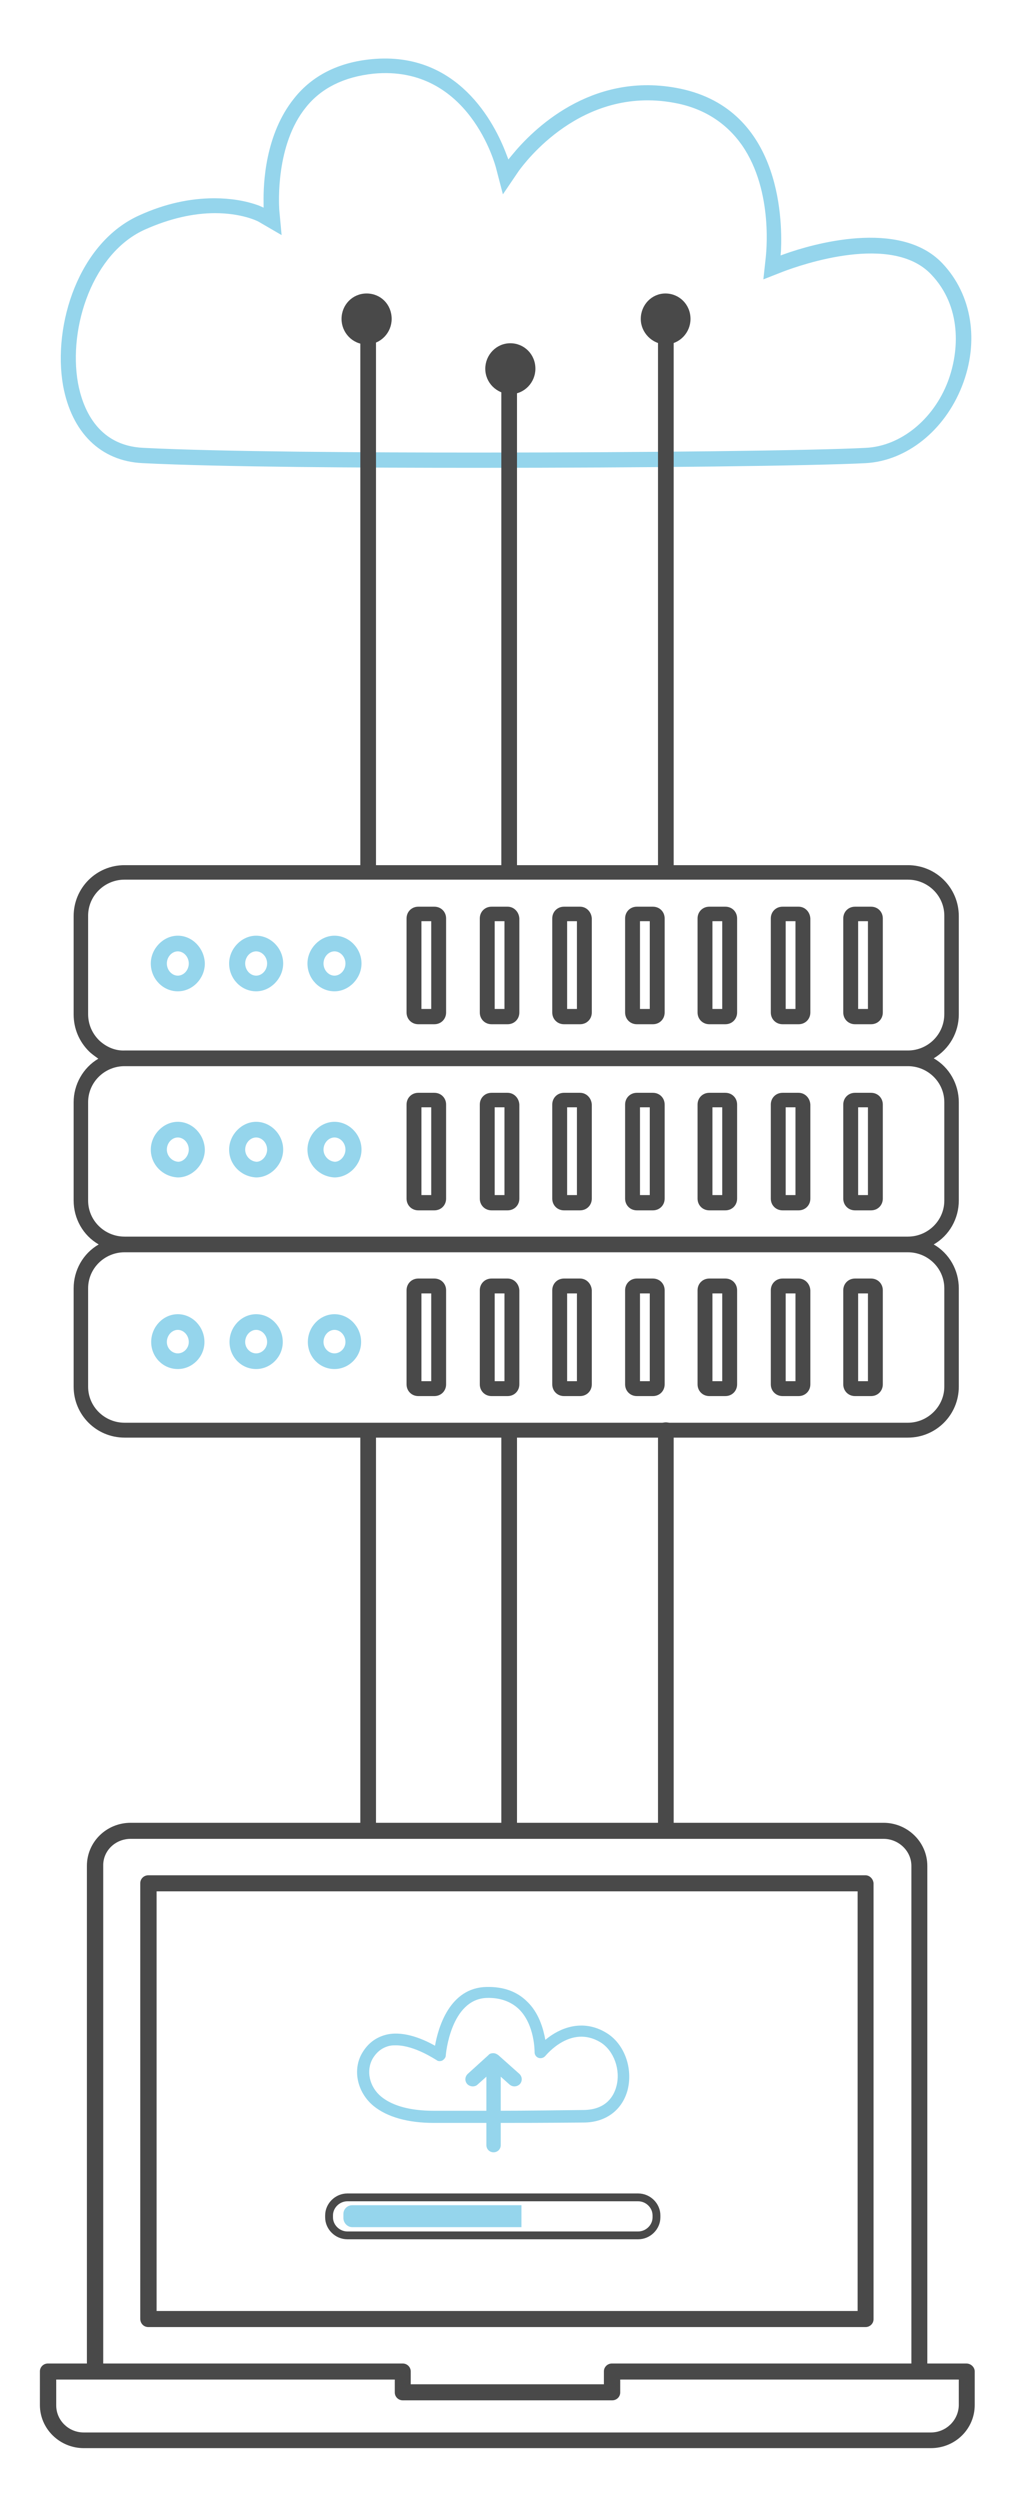 <svg width="264" height="638" viewBox="0 0 264 638" fill="none" xmlns="http://www.w3.org/2000/svg">
<path d="M244.8 258.9V233.8C244.8 226.6 239 220.8 231.8 220.8H31.8C24.6 220.8 18.8 226.6 18.8 233.8V258.9C18.8 262.5 20.2 265.8 22.7 268.3C23.4 269 24.3 269.6 25.1 270.2C21.2 272.5 18.8 276.8 18.8 281.3V306.4C18.8 311 21.2 315.3 25.2 317.6C21.2 319.9 18.8 324.2 18.8 328.8V353.9C18.8 361.1 24.6 366.9 31.8 366.9H231.8C239 366.9 244.8 361.1 244.8 353.9V328.8C244.8 324.2 242.4 319.9 238.4 317.6C242.4 315.3 244.8 311 244.8 306.4V281.3C244.8 276.7 242.4 272.4 238.4 270.1C242.4 267.7 244.8 263.5 244.8 258.9ZM231.8 268.1H31.8C29.4 268.2 27.1 267.2 25.3 265.5C23.5 263.7 22.5 261.4 22.5 258.8V233.7C22.5 228.6 26.7 224.5 31.8 224.5H231.8C236.9 224.5 241.1 228.6 241.1 233.7V258.8C241.1 264 236.9 268.1 231.8 268.1ZM231.8 315.6H31.8C26.7 315.6 22.5 311.5 22.5 306.4V281.3C22.5 276.2 26.7 272.1 31.8 272.1H231.8C236.9 272.1 241.1 276.2 241.1 281.3V306.4C241.1 311.5 236.9 315.6 231.8 315.6ZM231.8 363.1H31.8C26.7 363.1 22.5 359 22.5 353.9V328.8C22.5 323.7 26.7 319.6 31.8 319.6H231.8C236.9 319.6 241.1 323.7 241.1 328.8V353.9C241.1 358.9 236.9 363.1 231.8 363.1Z" fill="#494949"/>
<path d="M45.4 238.8C41.7 238.8 38.5 242.1 38.5 245.9C38.5 249.8 41.6 253 45.4 253C49.2 253 52.3 249.7 52.3 245.9C52.2 242 49.1 238.8 45.4 238.8ZM45.4 249C43.9 249 42.6 247.6 42.6 245.9C42.6 244.2 43.9 242.8 45.4 242.8C46.9 242.8 48.2 244.2 48.2 245.9C48.2 247.6 46.9 249 45.4 249Z" fill="#95D5EC"/>
<path d="M148.1 231.4H144C142.3 231.4 141 232.7 141 234.4V258.4C141 260.1 142.3 261.4 144 261.4H148.1C149.8 261.4 151.1 260.1 151.1 258.4V234.4C151 232.7 149.7 231.4 148.1 231.4ZM147.3 235.1V257.5H144.8V235.1H147.3Z" fill="#494949"/>
<path d="M166.7 231.4H162.6C160.9 231.4 159.6 232.7 159.6 234.4V258.4C159.6 260.1 160.9 261.4 162.6 261.4H166.7C168.4 261.4 169.7 260.1 169.7 258.4V234.4C169.7 232.7 168.4 231.4 166.7 231.4ZM165.9 235.1V257.5H163.4V235.1H165.9Z" fill="#494949"/>
<path d="M110.9 231.4H106.8C105.1 231.4 103.8 232.7 103.8 234.4V258.4C103.8 260.1 105.1 261.4 106.8 261.4H110.9C112.6 261.4 113.9 260.1 113.9 258.4V234.4C113.9 232.7 112.6 231.4 110.9 231.4ZM110.1 235.1V257.5H107.6V235.1H110.1Z" fill="#494949"/>
<path d="M129.6 231.4H125.5C123.8 231.4 122.5 232.7 122.5 234.4V258.4C122.5 260.1 123.8 261.4 125.5 261.4H129.6C131.3 261.4 132.6 260.1 132.6 258.4V234.4C132.5 232.7 131.2 231.4 129.6 231.4ZM128.8 235.1V257.5H126.3V235.1H128.8Z" fill="#494949"/>
<path d="M185.2 231.4H181.1C179.4 231.4 178.1 232.7 178.1 234.4V258.4C178.1 260.1 179.4 261.4 181.1 261.4H185.2C186.9 261.4 188.2 260.1 188.2 258.4V234.4C188.2 232.7 186.9 231.4 185.2 231.4ZM184.4 235.1V257.5H181.9V235.1H184.4Z" fill="#494949"/>
<path d="M203.9 231.4H199.8C198.1 231.4 196.8 232.7 196.8 234.4V258.4C196.8 260.1 198.1 261.4 199.8 261.4H203.9C205.6 261.4 206.9 260.1 206.9 258.4V234.4C206.8 232.7 205.5 231.4 203.9 231.4ZM203.1 235.1V257.5H200.6V235.1H203.1Z" fill="#494949"/>
<path d="M222.4 231.4H218.3C216.6 231.4 215.3 232.7 215.3 234.4V258.4C215.3 260.1 216.6 261.4 218.3 261.4H222.4C224.1 261.4 225.4 260.1 225.4 258.4V234.4C225.4 232.7 224.1 231.4 222.4 231.4ZM221.6 235.1V257.5H219.1V235.1H221.6Z" fill="#494949"/>
<path d="M148.1 278.9H144C142.3 278.9 141 280.2 141 281.9V305.9C141 307.6 142.3 308.9 144 308.9H148.1C149.8 308.9 151.1 307.6 151.1 305.9V281.9C151 280.2 149.7 278.9 148.1 278.9ZM147.3 282.6V305H144.8V282.6H147.3Z" fill="#494949"/>
<path d="M166.7 278.9H162.6C160.9 278.9 159.6 280.2 159.6 281.9V305.9C159.6 307.6 160.9 308.9 162.6 308.9H166.7C168.4 308.9 169.7 307.6 169.7 305.9V281.9C169.7 280.2 168.4 278.9 166.7 278.9ZM165.9 282.6V305H163.4V282.6H165.9Z" fill="#494949"/>
<path d="M110.9 278.9H106.8C105.1 278.9 103.8 280.2 103.8 281.9V305.9C103.8 307.6 105.1 308.9 106.8 308.9H110.9C112.6 308.9 113.9 307.6 113.9 305.9V281.9C113.9 280.2 112.6 278.9 110.9 278.9ZM110.1 282.6V305H107.6V282.6H110.1Z" fill="#494949"/>
<path d="M129.6 278.9H125.5C123.8 278.9 122.5 280.2 122.5 281.9V305.9C122.5 307.6 123.8 308.9 125.5 308.9H129.6C131.3 308.9 132.6 307.6 132.6 305.9V281.9C132.5 280.2 131.2 278.9 129.6 278.9ZM128.8 282.6V305H126.3V282.6H128.8Z" fill="#494949"/>
<path d="M185.2 278.9H181.1C179.4 278.9 178.1 280.2 178.1 281.9V305.9C178.1 307.6 179.4 308.9 181.1 308.9H185.2C186.9 308.9 188.2 307.6 188.2 305.9V281.9C188.2 280.2 186.9 278.9 185.2 278.9ZM184.4 282.6V305H181.9V282.6H184.4Z" fill="#494949"/>
<path d="M203.9 278.9H199.8C198.1 278.9 196.8 280.2 196.8 281.9V305.9C196.8 307.6 198.1 308.9 199.8 308.9H203.9C205.6 308.9 206.9 307.6 206.9 305.9V281.9C206.8 280.2 205.5 278.9 203.9 278.9ZM203.1 282.6V305H200.6V282.6H203.1Z" fill="#494949"/>
<path d="M222.4 278.9H218.3C216.6 278.9 215.3 280.2 215.3 281.9V305.9C215.3 307.6 216.6 308.9 218.3 308.9H222.4C224.1 308.9 225.4 307.6 225.4 305.9V281.9C225.4 280.2 224.1 278.9 222.4 278.9ZM221.6 282.6V305H219.1V282.6H221.6Z" fill="#494949"/>
<path d="M148.1 326.3H144C142.3 326.3 141 327.6 141 329.3V353.3C141 355 142.3 356.3 144 356.3H148.1C149.8 356.3 151.1 355 151.1 353.3V329.3C151 327.6 149.7 326.3 148.1 326.3ZM147.3 330.1V352.5H144.8V330.1H147.3Z" fill="#494949"/>
<path d="M166.7 326.3H162.6C160.9 326.3 159.6 327.6 159.6 329.3V353.3C159.6 355 160.9 356.3 162.6 356.3H166.7C168.4 356.3 169.7 355 169.7 353.3V329.3C169.7 327.6 168.4 326.3 166.7 326.3ZM165.9 330.1V352.5H163.4V330.1H165.9Z" fill="#494949"/>
<path d="M110.9 326.3H106.8C105.1 326.3 103.8 327.6 103.8 329.3V353.3C103.8 355 105.1 356.3 106.8 356.3H110.9C112.6 356.3 113.9 355 113.9 353.3V329.3C113.9 327.6 112.6 326.3 110.9 326.3ZM110.1 330.1V352.5H107.6V330.1H110.1Z" fill="#494949"/>
<path d="M129.6 326.3H125.5C123.8 326.3 122.5 327.6 122.5 329.3V353.3C122.5 355 123.8 356.3 125.5 356.3H129.6C131.3 356.3 132.6 355 132.6 353.3V329.3C132.5 327.6 131.2 326.3 129.6 326.3ZM128.8 330.1V352.5H126.3V330.1H128.8Z" fill="#494949"/>
<path d="M185.2 326.3H181.1C179.4 326.3 178.1 327.6 178.1 329.3V353.3C178.1 355 179.4 356.3 181.1 356.3H185.2C186.9 356.3 188.2 355 188.2 353.3V329.3C188.2 327.6 186.9 326.3 185.2 326.3ZM184.4 330.1V352.5H181.9V330.1H184.4Z" fill="#494949"/>
<path d="M203.9 326.3H199.8C198.1 326.3 196.8 327.6 196.8 329.3V353.3C196.8 355 198.1 356.3 199.8 356.3H203.9C205.6 356.3 206.9 355 206.9 353.3V329.3C206.8 327.6 205.5 326.3 203.9 326.3ZM203.1 330.1V352.5H200.6V330.1H203.1Z" fill="#494949"/>
<path d="M222.4 326.3H218.3C216.6 326.3 215.3 327.6 215.3 329.3V353.3C215.3 355 216.6 356.3 218.3 356.3H222.4C224.1 356.3 225.4 355 225.4 353.3V329.3C225.4 327.6 224.1 326.3 222.4 326.3ZM221.6 330.1V352.5H219.1V330.1H221.6Z" fill="#494949"/>
<path d="M45.4 286.3C41.7 286.3 38.5 289.6 38.5 293.4C38.5 297.2 41.5 300.3 45.4 300.5C49.1 300.5 52.3 297.2 52.3 293.4C52.2 289.5 49.1 286.3 45.4 286.3ZM45.4 290.3C46.9 290.3 48.2 291.7 48.2 293.4C48.2 295 46.9 296.5 45.5 296.5C43.9 296.4 42.6 295 42.6 293.4C42.6 291.7 43.9 290.3 45.4 290.3Z" fill="#95D5EC"/>
<path d="M45.4 335.4C41.7 335.4 38.6 338.6 38.6 342.5C38.6 346.3 41.6 349.4 45.4 349.4C49.1 349.4 52.2 346.3 52.2 342.5C52.2 338.6 49.1 335.4 45.4 335.4ZM45.4 339.4C46.9 339.4 48.2 340.8 48.2 342.5C48.2 344.1 46.9 345.4 45.4 345.4C43.9 345.4 42.6 344.1 42.6 342.5C42.6 340.8 43.9 339.4 45.4 339.4Z" fill="#95D5EC"/>
<path d="M65.4 238.8C61.7 238.8 58.5 242.1 58.5 245.9C58.5 249.8 61.6 253 65.4 253C69.1 253 72.3 249.7 72.3 245.9C72.3 242 69.1 238.8 65.4 238.8ZM65.4 249C63.9 249 62.6 247.6 62.6 245.9C62.6 244.2 63.9 242.8 65.4 242.8C66.9 242.8 68.2 244.2 68.2 245.9C68.2 247.6 66.9 249 65.4 249Z" fill="#95D5EC"/>
<path d="M65.4 286.3C61.7 286.3 58.5 289.6 58.5 293.4C58.5 297.2 61.5 300.3 65.4 300.5C69.1 300.5 72.3 297.2 72.3 293.4C72.3 289.5 69.1 286.3 65.4 286.3ZM65.4 290.3C66.9 290.3 68.2 291.7 68.2 293.4C68.2 295 66.9 296.5 65.5 296.5C63.9 296.4 62.6 295 62.6 293.4C62.6 291.7 63.9 290.3 65.4 290.3Z" fill="#95D5EC"/>
<path d="M65.4 335.4C61.7 335.4 58.6 338.6 58.6 342.5C58.6 346.3 61.6 349.4 65.4 349.4C69.1 349.4 72.2 346.3 72.2 342.5C72.2 338.6 69.1 335.4 65.4 335.4ZM65.4 339.4C66.9 339.4 68.2 340.8 68.2 342.5C68.2 344.1 66.9 345.4 65.4 345.4C63.9 345.4 62.6 344.1 62.6 342.5C62.6 340.8 63.9 339.4 65.4 339.4Z" fill="#95D5EC"/>
<path d="M85.4 238.8C81.7 238.8 78.5 242.1 78.5 245.9C78.5 249.8 81.6 253 85.4 253C89.1 253 92.3 249.7 92.3 245.9C92.3 242 89.1 238.8 85.4 238.8ZM85.4 249C83.9 249 82.6 247.6 82.6 245.9C82.6 244.2 83.9 242.8 85.4 242.8C86.9 242.8 88.2 244.2 88.2 245.9C88.2 247.6 86.9 249 85.4 249Z" fill="#95D5EC"/>
<path d="M85.4 286.3C81.7 286.3 78.5 289.6 78.5 293.4C78.5 297.2 81.5 300.3 85.4 300.5C89.1 300.5 92.3 297.2 92.3 293.4C92.3 289.5 89.1 286.3 85.4 286.3ZM85.4 290.3C86.9 290.3 88.2 291.7 88.2 293.4C88.2 295 86.9 296.5 85.5 296.5C83.9 296.4 82.6 295 82.6 293.4C82.6 291.7 83.9 290.3 85.4 290.3Z" fill="#95D5EC"/>
<path d="M85.4 335.4C81.7 335.4 78.6 338.6 78.6 342.5C78.6 346.3 81.6 349.4 85.4 349.4C89.1 349.4 92.2 346.3 92.2 342.5C92.2 338.6 89.1 335.4 85.4 335.4ZM85.4 339.4C86.9 339.4 88.2 340.8 88.2 342.5C88.2 344.1 86.9 345.4 85.4 345.4C83.9 345.4 82.6 344.1 82.6 342.5C82.6 340.8 83.9 339.4 85.4 339.4Z" fill="#95D5EC"/>
<path d="M240.6 67.2C229.7 55.7 207.1 62.4 200.4 64.8L199.3 65.2L199.4 64C199.8 55.4 199.1 27.1 172.5 22.4C150.7 18.5 136 33.1 130.7 39.6L129.8 40.7L129.3 39.4C126.3 31.4 116.9 13 94.9 15.1C86.4 15.9 79.7 19.3 75.1 25.1C67.7 34.3 67.2 46.8 67.3 51.8V53L66.2 52.5C62.7 51.2 58.8 50.6 54.7 50.6C48.5 50.6 42.1 52 35.7 54.9C20.1 61.8 13.4 82.9 16.1 98.4C18.3 110.4 25.7 117.7 36.4 118.2C56.1 119.2 93.6 119.4 121.7 119.4C164.1 119.4 207.8 118.9 221.1 118.2C231.4 117.6 241.1 110 245.6 98.6C250.1 87.2 248.2 75.2 240.6 67.2ZM242 97.4C238.3 107.1 229.9 113.9 221 114.3C207.7 115 164.1 115.5 121.8 115.5C93.9 115.5 56.4 115.3 36.7 114.3C24.6 113.8 21 103.7 19.9 97.7C17.4 83.5 23.7 64.4 37.2 58.5C43.3 55.8 49.3 54.4 54.9 54.4C61.5 54.4 65.7 56.3 66.4 56.8L71.9 60L71.3 53.5C71.2 51.8 70.4 36.9 78.1 27.4C82 22.5 87.8 19.6 95.4 18.8C119.8 16.5 126.5 42.4 126.6 42.7L128.4 49.6L132.4 43.7C134 41.5 148.4 22 171.9 26.2C179.4 27.5 185.3 31.2 189.4 37C197.7 48.9 195.5 65.6 195.5 65.8L194.9 71.3L200 69.3C204.5 67.6 227.8 59.4 237.8 70.1C245.5 78.2 245 89.5 242 97.4Z" fill="#95D5EC"/>
<path d="M94 83C92.947 83 92 83.779 92 84.851V221.149C92 222.123 92.842 223 94 223C95.158 223 96 222.221 96 221.149V84.754C96 83.779 95.158 83 94 83Z" fill="#494949"/>
<path d="M130 94C128.947 94 128 94.784 128 95.862V221.138C128 222.118 128.842 223 130 223C131.158 223 132 222.216 132 221.138V95.764C132 94.784 131.053 94 130 94Z" fill="#494949"/>
<path d="M170 83C168.947 83 168 83.851 168 85.021V220.979C168 222.043 168.842 223 170 223C171.158 223 172 222.149 172 220.979V84.915C172 83.851 171.053 83 170 83Z" fill="#494949"/>
<path d="M94 364C92.947 364 92 364.585 92 365.388V467.612C92 468.342 92.842 469 94 469C95.158 469 96 468.415 96 467.612V365.315C96 364.585 95.158 364 94 364Z" fill="#494949"/>
<path d="M130 364C128.947 364 128 364.638 128 365.516V467.484C128 468.282 128.842 469 130 469C131.158 469 132 468.362 132 467.484V365.436C132 364.638 131.053 364 130 364Z" fill="#494949"/>
<path d="M170 363C168.947 363 168 363.644 168 364.53V467.47C168 468.275 168.842 469 170 469C171.158 469 172 468.356 172 467.47V364.45C172 363.644 171.053 363 170 363Z" fill="#494949"/>
<path d="M87.2 81.4C87.2 77.8 90 74.9 93.6 74.9C97.2 74.9 100 77.7 100 81.4C100 84.9 97.2 87.9 93.6 87.9C90 87.9 87.2 84.9 87.2 81.4Z" fill="#494949"/>
<path d="M123.9 94.1C123.9 90.6 126.7 87.6 130.3 87.6C133.8 87.6 136.7 90.4 136.7 94.1C136.7 97.6 133.9 100.6 130.3 100.6C126.8 100.5 123.9 97.7 123.9 94.1Z" fill="#494949"/>
<path d="M163.6 81.4C163.6 77.8 166.4 74.9 169.9 74.9C173.4 74.9 176.3 77.7 176.3 81.4C176.3 84.9 173.5 87.9 169.9 87.9C166.5 87.8 163.6 84.9 163.6 81.4Z" fill="#494949"/>
<path d="M37.847 593.9H221C222.118 593.9 223.034 593 223.034 591.9V480.6C222.932 479.5 222.017 478.6 221 478.6H37.847C36.729 478.6 35.813 479.5 35.813 480.6V591.8C35.813 593 36.729 593.9 37.847 593.9ZM39.983 589.8V482.7H218.966V589.8H39.983Z" fill="#494949"/>
<path d="M246.729 603.2H236.763V476.2C236.763 470.1 231.678 465.2 225.576 465.2H33.373C27.169 465.2 22.186 470.1 22.186 476.2V603.2H12.22C11.101 603.2 10.186 604.1 10.186 605.2V613.8C10.186 619.9 15.271 624.8 21.373 624.8H237.678C243.881 624.8 248.864 619.9 248.864 613.8V605.2C248.864 604.2 247.949 603.2 246.729 603.2ZM237.678 620.8H21.373C17.508 620.8 14.356 617.7 14.356 613.9V607.3H100.796V610.6C100.796 611.7 101.712 612.6 102.83 612.6H156.322C157.441 612.6 158.356 611.7 158.356 610.6V607.3H244.796V613.9C244.695 617.7 241.542 620.8 237.678 620.8ZM33.373 469.3H225.576C229.441 469.3 232.695 472.4 232.695 476.2V603.2H156.22C155.102 603.2 154.186 604.1 154.186 605.2V608.5H104.864V605.2C104.864 604.1 103.949 603.2 102.83 603.2H26.356V476.2C26.254 472.4 29.407 469.3 33.373 469.3Z" fill="#494949"/>
<path d="M128.051 541.8C126.119 541.8 124.288 541.8 122.152 541.8C119.203 541.8 115.746 541.8 110.763 541.8C104.152 541.8 98.864 540.3 95.407 537.5C91.135 534 89.915 528.1 92.559 523.8C94.085 521.3 96.22 519.8 98.966 519.2C103.441 518.3 108.424 520.6 111.068 522.1C111.881 517.4 114.83 507.3 124.186 507.1C128.458 507 131.915 508.2 134.559 510.8C137.61 513.7 138.729 517.8 139.237 520.6C142.797 517.6 148.695 515.1 154.797 518.8C159.475 521.6 161.712 528 160.186 533.6C158.763 538.6 154.593 541.7 149 541.7C137.915 541.8 132.729 541.8 128.051 541.8ZM101.102 522C100.593 522 100.085 522 99.576 522.1C97.746 522.5 96.322 523.5 95.203 525.3C93.373 528.4 94.288 532.6 97.339 535.1C100.288 537.5 104.864 538.7 110.763 538.7C115.746 538.7 119.203 538.7 122.152 538.7C129.678 538.7 133.441 538.7 149.102 538.5C154.898 538.4 156.729 534.8 157.339 532.6C158.559 528.3 156.729 523.3 153.271 521.2C145.746 516.7 139.542 524.4 139.237 524.7C138.83 525.2 138.119 525.4 137.508 525.2C136.898 525 136.491 524.4 136.491 523.8C136.491 523.7 136.593 516.7 132.424 512.7C130.39 510.8 127.644 509.8 124.288 509.9C115.034 510.2 113.814 524.4 113.814 524.6C113.814 525.1 113.407 525.6 112.898 525.9C112.39 526.1 111.78 526.1 111.373 525.7C111.373 525.8 105.983 522 101.102 522Z" fill="#95D5EC"/>
<path d="M125.915 524C125.508 524 125 524.1 124.695 524.5L119.407 529.3C118.695 530 118.593 531.1 119.305 531.9C120.017 532.6 121.237 532.7 121.949 532L124.186 530V547.5C124.186 548.5 125 549.3 126.017 549.3C127.034 549.3 127.847 548.5 127.847 547.5V530L130.085 532C130.898 532.7 132.017 532.6 132.729 531.9C133.44 531.1 133.339 530 132.627 529.3L127.237 524.5C126.83 524.2 126.424 524 125.915 524Z" fill="#95D5EC"/>
<path d="M84.017 565.4C84.017 562.9 86.153 560.8 88.695 560.8H162.932C165.475 560.8 167.61 562.9 167.61 565.4V565.9C167.61 568.4 165.475 570.5 162.932 570.5H88.695C86.153 570.5 84.017 568.4 84.017 565.9V565.4Z" stroke="#494949" stroke-width="2" stroke-miterlimit="10" stroke-linecap="round" stroke-linejoin="round"/>
<path d="M89.915 562.8C88.695 562.8 87.678 563.8 87.678 565V566.1C87.678 567.3 88.695 568.4 89.915 568.4H133.136V562.8H89.915Z" fill="#95D5EC"/>
</svg>
